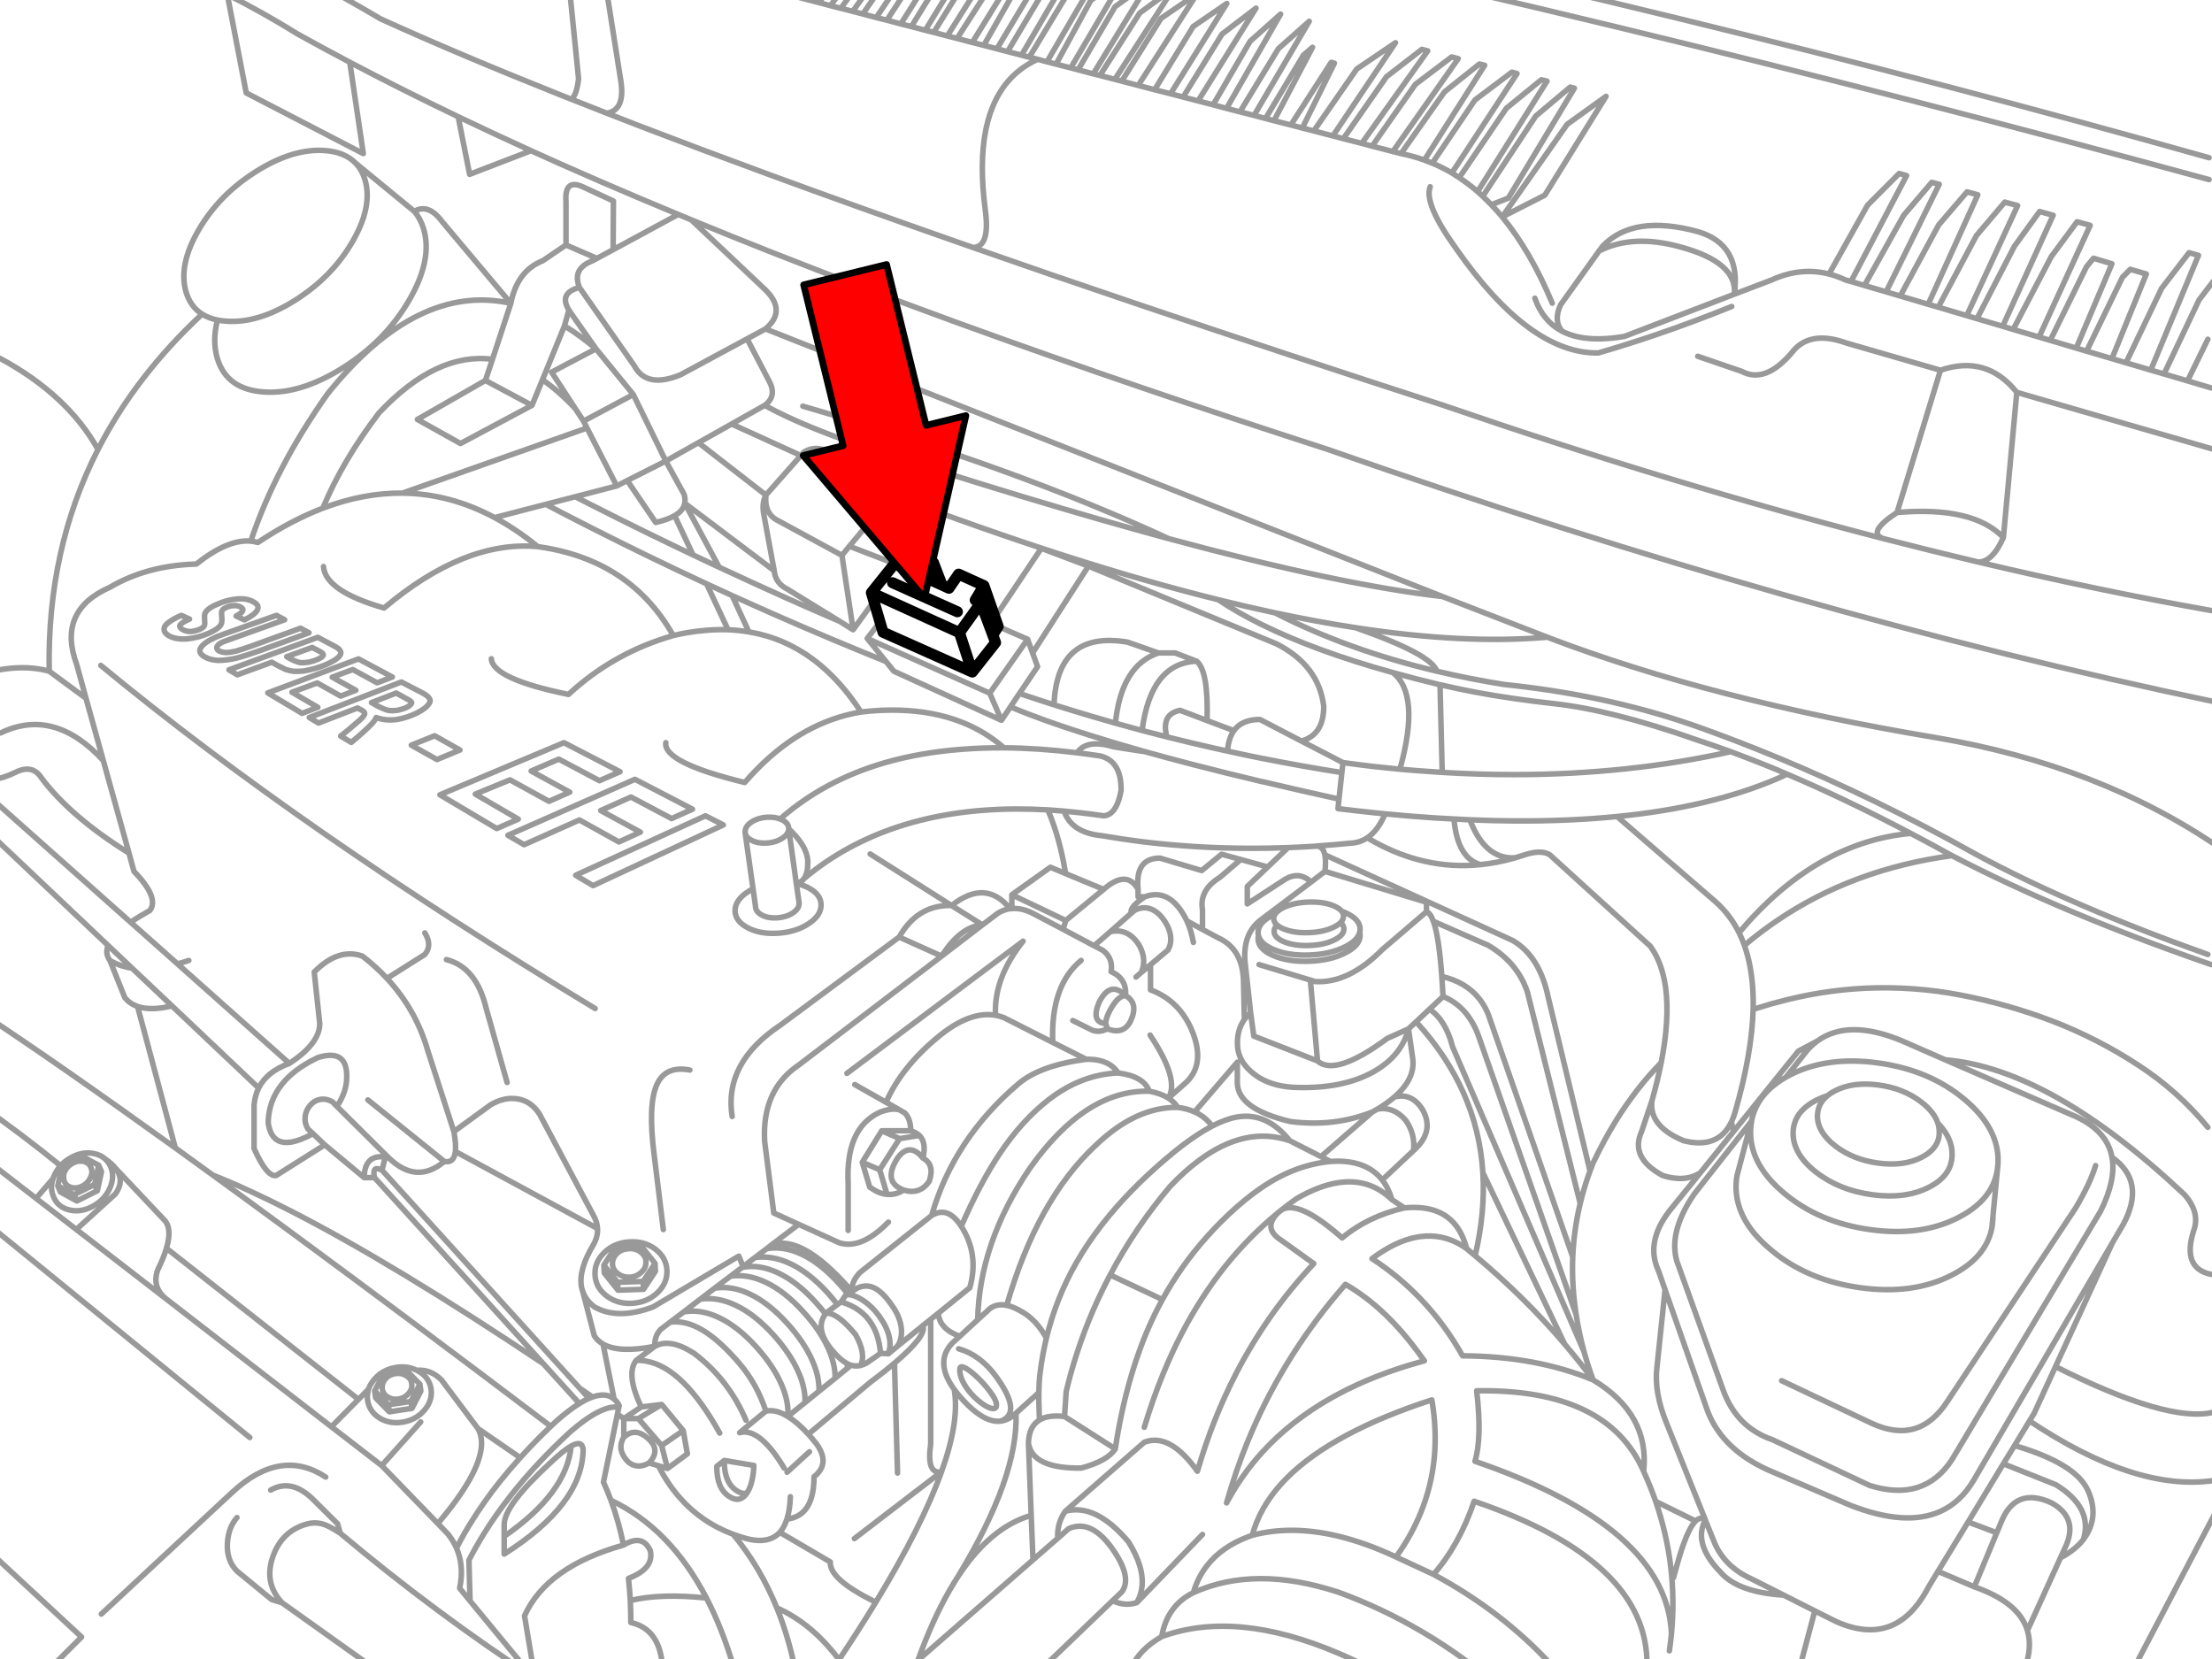 <svg xmlns="http://www.w3.org/2000/svg" xmlns:xlink="http://www.w3.org/1999/xlink" preserveAspectRatio="none" width="400" height="300" viewBox="0 0 400 300"><defs><path fill="#f00" d="M188.15-247.25v46h89.25v22.15l90.2-45.1-90.2-45.1v22.05h-89.25z" id="c"/><path id="a" stroke="#999" stroke-linejoin="round" stroke-linecap="round" d="M0 64.8q12.188 6.574 17.725 16.475 6.804-13.302 18.825-24.475-2.1-1.324-2.9-3.975-1.444-4.844 2.275-11.25 3.709-6.379 10.4-10.575 6.692-4.208 12.45-3.775 3.606.279 5.525 2.275l10.625 8.725q2.525-1.528 5.05 1.875l12.4 14.75q1.132-5.856 5.775-7.7l4.2-2.85v-7.8q-.318-4.239 3.025-2.725l5.55 2.575-.05 8.8 11.775-6.375q-3.508-1.454-6.925-2.9-7.423-3.138-14.425-6.25-2.668-1.189-5.275-2.375l-11.1 4.275-2.075-10.425q-10.345-4.962-19.6-9.85l2.45 16.525-21.175-10.975-3.425-17.8q-17.709-8.934-35.5-12.175-17.167-3.13-36.8 5.2m148.575-8.125l-5.3 7.225 2.125.575 5.45-7.8m4.175-2.4l-7.425 10.75 2.225.6 7.35-10.8m-7.35 10.8l2.425.625 7.425-10.8m-14.275 9.025l2.2.55m14.875-8.875l-7.625 10.775 3.1.8 7.425-10.85 4.85-3.55-10.75 14.8 1.525.375 7.475-10.85h.025l4.675-3.65-10.725 14.875 1.475.4 7.425-10.9 4.775-3.7-10.8 14.95 1.425.375 7.375-10.925 4.6-3.8-10.725 15.05 1.25.325 7.525-10.925h-.025l5.425-3.65-10.65 15.175.85.2 7.55-10.925 5.525-3.7-10.875 15.2 1.275.325 8.175-10.775 5.65-3.775-12.2 14.975 1.825.475 7.925-10.875 5.425-3.875-11.275 15.3 1.875.475 7.95-10.9 5.25-4-11.05 15.45 1.825.475 7.575-11 5.425-4.025-10.575 15.675 1.925.475 7.275-11.1 5.3-4.15-10.05 15.925 1.9.475 6.925-11.225 5.4-4.175-9.8 16.075 1.525.375 6.975-11.225 5.625-4.2-10.15 16.075 1.775.45 7.175-11.2 5.575-4.275-10 16.2 2.075.525 6.475-11.4 5.7-4.325-9.8 16.35 1.925.5 6.775-11.35 5.4-4.475-9.65 16.475 1.4.375 6.85-11.35 6-4.375-9.65 16.55 1.65.425 6.275-11.525 6.125-4.4-9.75 16.6 1.325.35 6.7-11.425 6.2-4.45-10.15 16.6 1.2.3 7.2-11.3 6.175-4.525-10.675 16.525 1.25.325 7.1-11.35 6.525-4.475-10.65 16.6 2.975.775 6.95-11.4h-.025l6.125-4.2-10.175 16.325 2.275.6 7.025-11.375 6.15-4.7-10.475 16.775 2.725.7 6.675-11.475 5.525-4.925-9.775 17.05 2.425.625 6.95-11.425 5.575-4.95-9.975 17.025 2.075.55 6.85-11.45 1.65-1.425-6.975 13.275 3.05.775 7.3-11.325.575.15-5.8 11.725 2.075.525 7.775-11.2 7-4.75-11.325 16.85 1.9.5 7.8-11.2 6.4-4.95 1.05.275-11.925 16.725 1.875.5 7.825-11.175 6.55-4.95 1.2.3-11.825 16.8 1.475.375 7.85-11.15 6.325-5.05.95.225-10.9 17.15q.72.255 1.425.55l7.725-11.425 6.675-5.025.925.25-11.775 17.975q.592.359 1.175.75l.15.1 8.525-12.55 6.325-5.15 1.025.25-12.55 19.975q.466.415.925.85l9.6-14.525 6.225-5.225.75.2-11.95 19.875-3.075 1.2q1.007 1.044 1.975 2.2l11.75-16.75 7.025-5.05-11.075 17.875-7.7 3.925q5.129 6.205 9.05 15.6m-150.9-59.1l1.45.375m-4.5-1.15l1.525.4m9.775 2.525l2.275.6m-4.775-1.25l1.25.325m-4.075-1.05l1.4.35m7.05 1.825l2.2.575m-22.325-5.775l2.6.675m-54.5-14.15l42.925 11.125m165.475 62.8q1.466 4.163 4.925 5.975-1.593-1.902-.275-4.775l6.95-9.725.65-.875q5.556-5.832 17.275-2.625 7.799 2.321 6.55 11.3l6.75-2.575q5.187-2.379 10.375-1.075l6.95-12.425 5.725-5.75 1.35.375-10.05 19.15 2.425.725 7.1-12.7 5.075-5.95 1.35.35-9.6 19.45 2.55.75 6.95-12.85 5.125-5.975 1.95.525-8.975 19.8 1.825.525 6.9-12.95 5.125-6.05 2.325.625-9.2 19.9 1.85.55 6.775-13.1 4.55-6.275 2.45.675-9.125 20.075 1.9.575 6.875-13.15 4.675-6.325 2.375.65-9.25 20.2 2.025.6 6.55-13.3 1.275-1.55 3.325 1-6.45 15.25 1.875.55 6.475-13.35 1.425-1.45 2.9.85-6.225 15.3 2.55.75 6.4-13.375h-.025l5.025-6.525 1.7.475-8.625 20.75 2.4.7 6.325-13.375 2.575-3.375m-42.725 6.75l4.65 1.375m-11.65-3.45l5.15 1.525m-24.9-7.525q1.487.385 2.975 1.075l1 .275m2.425.725l3.925 1.15m-.5 44.625l.6.15q8.344 2.143 16.525 4.075 2.573.073 4.575-4.425-5.488-5.699-19.225-4.525-5.575 3.663-2.475 4.725-38.079-9.845-79.55-24.1-29.061-9.429-54.55-18.05-8.302-2.805-16.225-5.525-7.326-2.525-14.325-4.975-1.863-.653-3.7-1.3-17.571-6.161-33.05-11.85-12.395-4.551-23.45-8.8-3.039-1.175-5.975-2.325-3.276-1.278-6.425-2.525l-2.025-.8q-18.445-7.364-32.45-13.725-24.996-14.788-49.275-23.125m323.475 112.375l7.85-25.725-17.025-4.925q-6.722-2.423-9.9 1.8-4.794 5.6-9.025 3.325l-7.95-2.725m36.625-10.9l5.05 1.5m42.65 12.6l4.25 1.25 3.675-7.525m-3.675 7.525l4.275 1.275m-22.525-6.65l4.575 1.35m-11.15-3.3l4.7 1.4m-24.55 4q8.327-2.851 13.8 4l36.2 10.475m-16.45-15.825l4.475 1.325m-24.875-7.35l4.675 1.375m-4.025 10l-2.425 26.25m36.975 75.4q-24.324-8.651-41.775-18.025-18.185-10.191-36.2-17.65-6.699-2.777-13.375-5.175-15.694-5.694-34.1-7.775-.909-.104-1.825-.2-6.267-1.001-12.15-2.4-16.059-3.799-29.25-10.55-5.006-1.07-10.275-2.375 3.487 2.339 7.825 4.475 9.735 4.811 23.75 8.7 4.082 1.137 8.525 2.2l.175.025q5.88 1.408 13.225 2.475 3.381.485 7.075.9 10.423 1.11 26.125 6.625 2.937.961 5.975 2.075 1.598.591 3.225 1.225l.25.1q2.382.917 4.825 1.925.945.405 1.9.825 10.62 4.518 22.35 10.7 3.67 1.931 7.45 4.025 19.934 10.389 46.875 19.7m-.6 29.425q-5.399-6.558-12.525-11.2-7.403-4.858-15.65-8.025-8.031-3.051-16.475-4.675-8.57-1.649-17.3-1.25-8.165.408-16.025 2.575-.526.133-1.05.275-1.598.483-3.2.975-.226 8.04-3.275 18.625-.239.809-.55 1.5l-.1.225.375 1.75 11.725-14.55 3.4-1.8q5.63-4.113 15.35-.05l7.825 3.425q19.019 1.594 43.25 24.375 2.854 3.237 1.675 6.475-2.194 6.857 3.15 7.95m-60.175-34.25q4.56.607 7.775 3.1 2.316 1.79 2.975 3.8 1.987 2.037 2.45 4.275.13.679.125 1.375.009 3.819-4.2 5.95-4.209 2.145-10.175 1.35-5.96-.787-10.175-4.05-4.203-3.252-4.2-7.075 0-1.384.55-2.55.966-2.054 3.65-3.425.966-.489 2.025-.825.602-.488 1.4-.9 3.232-1.633 7.8-1.025zm-26.2 8.425l-6 7.45-5.15 6.35q-1.963 2.383-2.75 4.675-1.196 3.481.35 6.75l1.175 3.375 7.4 21.125q2.412 7.431 11.125 11.425l15.025 6.45q10.015 3.899 16.25 1.075 3.631-1.642 5.975-5.575l25.125-43 1.925-3.275q4.216-7.764-2-12.175.737 4.082-2.075 9.75l-26.875 44.925q-5.04 7.732-14.875 4.675l-17.575-8.275q-6.431-2.21-8.875-8.85l-8.425-23.45q-.668-2.338-.15-4.95.673-3.384 3.325-7.225l10.3-13.1.15-.525.05-.275.025-.075q.956-3.531 4.35-6.025.784-.578 1.7-1.1l3.85-4.875q.829-.928 1.775-1.625m72-61.35q-74.833-15.619-160.475-45.65-17.419-5.628-33.65-11.175-8.267-2.824-16.225-5.625-8.357-2.935-16.375-5.85l-1.65-.6q-6.578-2.407-12.925-4.8-10.371-3.895-20.125-7.75-7.258-2.874-14.175-5.725l13.425 12.675q3.865 3.822 0 7.05l122.425 48.4 18.95 7.35q29.849 11.411 70.2 18.15 29.677 4.996 51.5 20m-43.8-51.75q21.645 5.13 42.15 8.775m-17.925 98.875q-.647-3.548-3.975-5.9-1.536-1.09-3.65-1.925l-22.525-9.8m-29.6 58.025l16.225 7.675q8.646 4.042 13.825-4.05l23.125-34.875q2.613-4.41 3.6-7.65m-77.85 22.45l-1.475 14.05q-.56 4.515 1.8 10.225l6.95 17.325v.025l1.475 3.675q1.048 2.74 3.225 4.675 1.605 1.419 3.825 2.4l5.65 2.85 5.625 2.85 3.9 1.95q10.9 4.824 16.675-6.3l1.7-2.8 5.45-8.925 6.375-10.525 2.025-3.3 2.7-4.45.85-1.4 3.85-8.425 10.3-22.4m-31.575-21.625q.254.795.25 1.625.011.575-.1 1.1-.52 2.155-3.125 3.475-3.215 1.638-7.775 1.025-4.568-.602-7.8-3.1-3.222-2.494-3.225-5.425l.025-.325q.118-1.985 1.8-3.35m29.925 21.675l.825-8.575q-.301 2.389-1.6 4.35-1.785 2.689-5.45 4.575-6.761 3.502-16.025 2.2-9.256-1.29-15.575-6.625-4.793-4.032-5.775-8.6-.307-1.448-.225-2.95.044-.744.175-1.45l-.05.05-2.6 9.85q-.111.646-.15 1.325-.254 4.845 3.325 9.15 1.229 1.456 2.9 2.85.54.463 1.1.9 6.252 4.769 15.075 6 9.625 1.344 16.65-2.3 6.162-3.168 7.2-8.525l.2-2.225q-.003.311-.025.625-.034.823-.175 1.6m-37.225-27.25q.329-.192.675-.375 6.783-3.478 16.05-2.175 9.266 1.289 15.575 6.6 6.337 5.332 6.025 11.575l-.025.35-.05.325v.15m-.15 65.95l-4.05 9.775q8.075 2.808 9.6 7.9l5.975-13.15 1.1-2.425q1.995-4.865-2.7-7.5-6.581-3.041-9.175 3.6l-.75 1.8-5.175-1.95m-5.45 8.925l6.575 2.8m15.575-5.25q2.765-1.475 4.15-3.325 1.766-5.763-5-9.9l-9.475-3.775m4.725-7.75q19.221 12.844 33.3 10.775m-23.55 10.65q3.005-4.028.8-8.875-2.196-4.85-13.25-8.1m7.4-14.275q20.286 10.198 28.45 8.275m-14.125 45.975l14.725-28.1m-72.575 18.025l-3.15 11.875m41.6-8.325q.884 2.955-.425 6.675m-77.05-256.125q6.079-3.129 14.7-.75 10.352 2.791 9.775 8.55l-19.85 7.625q-2.42.425-4.5.45-4.032.058-6.8-1.375m-23.475-30.4q1.822.76 3.55 1.775m-14.425-4.85l3.75.975m1.475.375q2.171.433 4.225 1.175m10.55 6.55q.786.731 1.55 1.525m-5.8-4.9q1.71 1.136 3.325 2.525m45.95 20.775q-6.951 2.812-13.825 5.15-5.046 1.715-10.05 3.175l-.3.075q-12.398.166-25.7-18.925-5.831-8.094-4.65-11.125m-29.775-12.35l1.525.4m-6.15-1.6l2.55.65m10.8 2.8l3.45.9m-7.6-1.975l2.075.55m-32.65-8.475l2.975.775m2.975.775l2.875.725m7.7 2l2.425.65m-7.85-2.05l2.7.7m-30.525-7.9l1.525.375 1.675.45m5.625 1.45l2.75.725m1.2.3l2.7.7m-10.625-2.75l2.65.675m-15.725-4.075l2.375.625m-7.2-1.875l2.75.725m-11.025-2.875l2.525.675m1.525.375l2.45.65m4.625 38.25q3.146-.007 2.25-6.75-1.116-8.427.075-14.425l.125-.6q1.024-4.625 3.475-7.75 2.281-2.902 5.8-4.5m-5.45-1.4l2.525.65m27.775 108.1l3.9 1.5q2.137 1.765 1.875 10.725l4.85 1.825q1.471-2.027 4.7-2.025l7.5 3.9q4.071-1.104 4.05-6.3-.93-7.408-8.55-11.275l-34-14.05-10.1 15.7.9 2.475-3.275 4.85q3.119 1.055 6.25 2.05.527-13.516 13.325-11.325l5.55 1.95h3.025zm5.775 12.225l-4.875-1.85q-3.484.687-2.4 4.8 2.246.564 4.5 1.1 3.233.769 6.475 1.475.171-2.318 1.15-3.7m-6.725-12.55q-8.28.294-9.875 12.525 2.234.589 4.475 1.15m-8.45 10.525q-.838 3.606-2.975 3.75-2.141-.316-4.225-.55-1.477-.171-2.925-.3 1.325 3.905 6.85 4.45 3.58.619 7.2 1.075 4.68.574 9.425.875 5.395.342 10.875.325 3.062-.007 6.15-.125 2.442-.091 4.9-.25l.175-.025q1.61-.109 3.225-.25 1.485-.124 2.975-.275 1.689-.073 3.05-.975.693-.467 1.3-1.15 1.104-1.233 1.925-3.175-.958-.096-1.925-.2-3.249-.337-6.6-.75l.175-1.725q-7.207-1.586-13.7-3.125l-.3-.05q-6.693-1.588-12.625-3.125-4.437-1.151-8.45-2.275l-.575-.075q-2.529-.384-5.1-.8-2.734-.832-4.5-.375-1.339.357-2.125 1.45l.6.075q.759.096 1.525.2 1.043.142 2.1.3 3.845.958 3.75 6.25-.079.433-.175.825zm19.425-7.95q3.071.679 6.15 1.3l.3.05q7.06 1.407 14.175 2.525l.05.025.2-1.825-7.525-3.9m7.325 5.725l-.525 4.775m-62.2-32.85l8.375-12.5 8.525 3.225m-16.325 10.9l5.325 2.325.9 2.475m-25.1 3.3l19.475 8.875-2.125-4.9-22.15-9.9 3.4 4.175 1.4 1.75zm-1.4-1.75q-10.023-4.042-19.775-8.325-4.049-1.779-8.05-3.6l3.025 6.575q1.926.32 3.75.9 8.224 2.633 14.375 10.55 1.109 1.428 2.15 3.025 1.844-.215 3.6-.3 1.691-.073 3.3-.025 6.247.178 11.275 2.15 4.279 1.674 7.675 4.65 6.278.052 13.2.9m-13.2-.9q-3.967-.022-7.675.275-7.415.566-13.8 2.4-11.045 3.196-19 10.2.207.077.4.175 1.153.608 1.15 1.575v.025q3.352 3.121 3.45 5.9v.3q.001 1.865-.7 2.825 1.989-1.672 4.125-3.125 15.934-10.704 39.975-9.325 1.46.091 2.95.225m-1.825-19.225q3.131.992 6.275 1.925 2.409.718 4.825 1.4 1.069-10.45 7.775-12.7m-25.125 7.325l-1.625 2.425q5.817 2.453 14.15 5.075 4.688 1.485 10.175 3.025m-28.075-10.575l6.85-9.75m-3.1 12.225l-1.625 2.425m8.375 16.2q1.745 3.984 2.825 9.325.214 1.073.4 2.2l6.875 2.85q4.189-3.662 6.225 0-.57-5.667 3.975-5.65l7.525 2.25 3.6-2.95 3.475.95 4.875 1.35 3.675-3.5m-46.275 11.825l5.6 2.95.475-1.6-9.75-4.65v2.5q1.747-.148 3.675.8zm-29.3-10.675l14.725 9.325q6.188-4.887 10.575.575l.325-.025m22.45 12.375l.95-.825q.893-1.976 0-4.15-.206-.483-.5-.975-2.016-2.969-5.125-2.225l-2.9 2.525 1.575.825q1.889 1.422 1.5 3.85 2.839 1.259 2.625 4.35 2.404 1.368.9 4.575-1.254 2.546-4.2 1.425-1.758.87-3.225 0l-3.025-1.5m-1.75-16.5l5.6 2.975m-5.15-13.05l-2.75-1.15-6.975 4.975m16.6-.975l-6.85 5.625m-10.075-2.125q-1.113.158-2.15.775l-2.85 2.15-7.375 5.65-25.85 19.7q-6.687 4.504-6.15 13.825l1.65 12.925 4.5 2.05 7.375 3.35q3.317 1.009 7.2-2.225.813-.671 1.65-1.525m9.625-48.1q3.406-5.357 7.375-5.65l-5.575-3.5q-6.135-.178-9.475 5.7l7.675 3.45zm-15.7 23.225l5.65 3.2q2.796-6.37 9.45-11.85 5.712-4.705 10.35-3.875-.356-6.7 4.975-13.4l-31.85 23.9m26.875-10.5q.778.136 1.525.425l8.825 4.475q-.421-10.266 5.125-14.825m8.05 6.375q-1.32-.049-2.725 2.45-.888 1.596-.875 2.6l.3.95m-.3-.95q-2.721-.228-1.2-3.85 2.04-4.039 4.8-1.2m-13.175 8.45l6.05 3.05h.45q3.725.045 5.325 2.475 4.639.592 5.625 3.3 2.105.391 3.45 1.25 2.086-3.323-3.3-11.4m-63.55 34.225l-4.85 3.675q4.463-1.412 10.85 4.625 1.741 1.637 3.625 3.825-.083-1.864 1.5-3.45l12.925-10.275q3.963-13.838 15.7-23.825 3.928-3.33 12.25-4.425m43.175-33.975l18.35 5.575v1.725q.698.213 1.25 1.725l9.925 4.35q2.843 1.671 4.675 3.975 1.334 1.68 2.125 3.7.146.369.275.75l9.55 38.25q.706-2.962 1.775-5.875l-7.575-31.475q-.179-.856-.4-1.65-1.661-5.87-5.75-8.4l-.3-.175-33.925-15.475q.227 1.106.025 3l-2.525 1.925-9.025 6.8q-3.284 2.452-2.925 7.475l1.025 9.35.575 4.225 11.525 4.5-1.3-14.625-9.275-2.8m10.325-21.425q1.23-.025 1.575 1.575m-10.325 2.2l-3.7 3.525v3.15l6.925-4.5q2.544-1.431 4.6.55m6.175 5.525q-.306-.134-.625-.25.329.413.325.9-.004.165-.05.325-.099.433-.475.825.6.521.6 1.175 0 1.152-1.85 2.025-1.839.867-4.45.95-2.619.093-4.475-.65-1.846-.748-1.85-1.9.001-.616.525-1.15-.405-.357-.525-.775-.065-.195-.075-.4.007-.433.275-.825l-.4.175q-2.697 1.376-2.7 3.2.002.282.075.55.359 1.447 2.625 2.45 2.704 1.181 6.525 1.05 3.827-.132 6.525-1.5 2.271-1.153 2.625-2.625.073-.268.075-.55.003-1.815-2.7-3zm-12.65.25q.433-.654 1.575-1.2 1.856-.867 4.475-.95 2.611-.093 4.45.65 1.067.433 1.525 1m3.25 3.8q.073.28.075.575.003 1.811-2.7 3.175-2.698 1.368-6.525 1.5-3.821.131-6.525-1.05-2.697-1.185-2.7-3 .002-.294.075-.575m14.85-2.375q-.46.468-1.325.875-1.839.867-4.45.95-2.619.093-4.475-.65-.797-.326-1.25-.725m-15.125 3.15q-.391-2.228-1.175-3.9-2.962-6.087-7.625-4.35-2.83 1.916-2.425 2.95l.55-.475q1.444-.782 2.85-.325 1.5.499 2.7 2.35.94 1.452 1.025 2.875.084 1.201-.45 2.15l-.025.075-3.175 2.675v4.55q5.473 2.028 7.7 7.875 2.222 5.859-1.525 9.1l-2.95 2.6q1.087.684 1.675 1.675 1.709.208 3.075.825l7.725-9v3.825q.139 4.639 9.55 6.9 7.879 1.053 14.875-1.725.479-.261.925-.525 1.77-1.066 3.05-2.175 3.859-3.331 3.3-7.05l-.75-5.275q-1.259 4.911-6.35 7.775-5.451 3.046-13.775 2.825-4.087-.092-6.875-1.775-.481-.302-.925-.65-2.574-1.96-2.95-4.625-.33-3.087 1.2-5.25l-.15-6.55q-.033-6.166-4.575-8.2l-2.85-1.525-2.825-1.55m-8.825-5.7v1.35h1.2m10.45 5.9v-3.575q-.624-3.524 3.15-5.85l3.775-3.225m-16.325 19.025l-1.675 1.4m30.575 1.375l.85.275q6.087.364 12.175-5.8l7.975-6.825m-31.8 18.25q-.647.573-1.125 1.225m-20.45-19.225l-3.825 3.375m.95-37.725q2.408.679 4.825 1.325m43.95 15.075q4.552.438 8.9.725 1.793.113 3.55.2 1.449.083 2.875.15 4.097.171 8 .2 9.946.065 18.625-.8 16.798-1.655 28.85-6.8.965-.415 1.9-.85m-63.35-18.625q-.936-3.061-14.725-7.875-6.964-1.067-14.525-2.675m21.3 10.8q5.03 3.963 1.275 17.475 3.134.28 6.225.475l1.425.1-.4-15.85m-17.55 14.075q2.867.396 5.7.725 2.311.259 4.6.475m7.65.575q6.601.398 13 .4 20.64-.004 39.175-4.15m-67.875-22.425q19.744 3.038 34.7 1.725m-14 33.025q2.704 7.082 8 6.875l.225-.025q.737-.209 1.475-.45 3.132-1.082 4.75-.075 9.087 8.263 18.175 16.525 2.154 2.972 2.775 7.525.752 5.575-.8 13.525-.645 3.251-1.675 6.9-.262 1.986.775 3.6 1.355 2.133 4.95 3.625 6.262 1.591 8.65-3.4m-50.175-54.775q.623 7.1 4.8 8.25 3.011-.303 6.075-1.175l.225-.075m-26.775-3.6q.648.39 1.3.75 4.53 2.491 9.2 3.525 4.91 1.097 9.975.575m-6.775 23.85q4.757 1.909 6.675 7.875l17.4 49.7q-.83-5.311-.625-10.475l-15.275-43.875q-1.228-3.022-3.7-4.8-1.571-1.142-3.65-1.775-.51-.153-1.05-.275.127 1.69.225 3.625l-2.45 2.3q2.921 1.94 4.175 6.8l23.775 55.15q-.913-3.365-1.425-6.675m-26.525-55.275l-2.425 2.275q11.133 12.147 12.075 27.275l14.8 31.025q2.704 3.171 5.125 6.45-.924-2.553-1.625-5.075m-30.375-59.675l-1.375 1.275-3.825 1.725q-9.432 6.953-12.625 4.075m20.95-25.25q1.012 2.796 1.525 9.975m84.8-25.875q-17.263 1.605-31.05 17.95.545 1.109.975 2.325.496-.43 1-.85 2.342-1.913 4.825-3.6 13.693-9.351 31.7-11.8m-60.55-7.075l17.725 15.35q2.686 2.353 4.325 5.65m.975 2.325q.625 1.763 1 3.75.682 3.546.575 7.8m-171.85-109.075q38.601 11.186 66.15 23.95 30.926 8.355 49.525 10.475m-17.925-82.8l3.325.85m-98.15-25.45l2.075.55m1.875.475l2.15.55m1.825.475l2.425.65m-35.8 35.6q1.171.488 2.35.975m-21.675-21.8q.938-.696 1.3-3.7l-1.675-16.675q5.96-3.958 7.075 2.85l2.25 14.275q.789 5.196-2.525 5.775m-7.4 23.825l5.6 2.425 2.925-1.575m-18.5 9.7l-3.325 10.125-1.275 3.825 8.425 4.5 1.9-4.625 3.975-9.75.8-2.875q-1.666-2.688 1.075-3.8.371-.153.825-.275-.304-.775-.35-1.45-.162-2.301 2.75-3.375l.775-.425m-25.1-25.625q6.38 3.061 13.175 6.15m6.85 28.8q.165.279.375.575l4.525 6.45 6.75 8.275 5.875 12.025 5.9-3.325 6-3.375 5.975-3.375q2.325-1.693.75-4.5l-3.925-7.525-12 6.475q-6.204 2.589-8.425-1.65l-9.9-14.125m-2.7 6.95q2.84 1.749 5.7 4.15l-8.025 4.225 4.275 6.575 1.5 2.275 9-4.8m-17.275 27.5q5.521.757 10.075 2.775 7.27 3.225 12.075 9.675 1.259 1.702 2.35 3.625 1.215-.288 2.4-.5 1.836-.315 3.6-.45 1.995-.165 3.9-.1l-3.875-8.3q-10.385-4.821-20.45-9.925-4.342-2.198-8.625-4.45l-9.25 2.4q3.955 2.118 7.8 5.25-13.225-1.2-27.8 11.1-10.641-3.076-10.95-7.5m60.075-7.975l-5.15-7.575-1.9.975-7.5 1.95q1.642.839 3.3 1.675 8.812 4.479 18 8.85l-3.325-7.1q-1.277.745-3.425 1.225zm-7.05-6.6l-5.375-10.475-33.375 11.775q8.573.085 16.675 4.425m32.55-.35q1.583-.92 1.825-2.25.144-.75-.125-1.625l-3.3-6-6.975 3.525m-7.275-9.5l-.625-1.25m-17.75-7.35l-12.3 7.05 7.8 4.35 12.925-6.9m2.5 17.9l5.325-1.375m0-15.95q-2.95-3.15-5.925-5.2m40.325-9.2l-3.325 1.8m-8.8 18.775l12.2 9.475 6.325-7.15-12.525-5.7m5.825 16.375l1.875 10.15q.206 2.164 2.175 3.225l.15.075 9.55 5.875 2.4 1.5-2.025-13.45-11.5-6.25q-2.57-1.213-2.25-4.65-.772 1.431-.375 3.525zm14.125 7.375l1.35-1.65 7.725-9.25-11.55-7.8q-2.188-1.269-4.375 0l-.575.65m66.5 15.025q-24.192-6.543-55.925-16.9-7.679-2.612-13.225-5.225-2.104-.988-3.9-1.975m-73.975-43.8q1.152 1.193 1.7 3 .391 1.319.4 2.75.034 3.826-2.675 8.475-3.708 6.396-10.4 10.6-6.691 4.2-12.45 3.75-.818-.056-1.55-.2-.973 3.753-.025 6.925 1.664 5.573 8.3 6.075 6.65.506 14.375-4.35 7.721-4.849 12-12.225 4.29-7.358 2.625-12.925-.563-1.852-1.675-3.15m-33.825-39.225q6.368 3.207 12.725 7.15 4.563 2.539 9.425 5.1m-23.925 46.625q-1.594-.326-2.775-1.075m55.825-1.95q-16.925-3.772-33.125 16.35-9.44 13.325-13.9 26.65.657.065 1.275.25 5.973-3.987 11.75-6.2 3.585-8.625 10.175-17.25 10.383-11.007 20.5-9.675m-30.675 26.925q7.359-2.798 14.4-2.725m-11.575 29.675q-.529.513-1.75 1.1-1.068.505-2.375.9-1.27.353-2.25.5-.937.077-1.675.05-.724-.088-1.525-.35-.455-.207-1.5-.75l-.975-.55-6.225 2.275-1.525-.9 16.075-5.875 3.15 1.675q.831.439.975.925.178.406-.4 1zm7 4.625l-4.4-2.4-3.725 1.375 4.275 2.375-2.75 1.05-4.225-2.375-4.575 1.675 4.675 2.725-2.85 1.1-6.2-3.7 16.4-6.15 6.125 3.275-2.75 1.05zm-22.45-14.675q1.258.634.775 1.525-.455.845-2.325 1.775l-1.5-.7q.954-.507 1.15-.875.258-.445-.35-.75-.57-.326-1.275-.25-.643.006-1.325.325-.55.246-.75.575-.141.259-.05 1.05.119 1.087-.2 1.575-.476.702-2.075 1.425-1.86.828-3.95 1.05-2.077.164-3.375-.575-.841-.531-.825-1.15-.011-.682.85-1.275.864-.652 2.275-1.25l1.475.675q-1.303.592-1.6.925-.462.485.35.975.701.375 1.5.35.834-.081 1.575-.4.664-.292.825-.6.159-.282.075-1.025-.041-.781.025-1.15.143-.45.675-.875.57-.469 1.575-.875 1.729-.794 3.5-.95 1.773-.185 2.975.475zm-3.125 8.95q1.022-.272 3.125-1.025l8.6-3.125 1.525.825-8.65 3.15q-2.768.985-4.425 1.425-1.712.398-3.275.425-1.481-.05-2.525-.65-1.268-.748-.675-1.675.663-.977 2.6-1.825.404-.208.925-.375.326-.145 1.925-.7l8.225-2.925 1.475.8-10.625 3.8-.525.2q-.821.362-1.075.825-.229.401.3.775.566.291 1.325.325.781-.01 1.75-.25zm11.675 2.075q.726.054 1.625-.1.899-.206 1.65-.55.563-.27.725-.475.239-.242.125-.4-.033-.227-.825-.625l-1.15-.6-4.6 1.675.45.275q1.253.677 2 .8zm1.625 9.925l16.65-6.425 3.9 2.025q.994.536 1.225 1.05.254.447-.325 1.125-.515.632-1.875 1.35-1.918.964-3.875 1.25-1.921.229-3.6-.375-.166.45-.75 1.1-1.152 1.234-3.75 3.4l-1.925-1.15q1.092-.815 3.1-2.575 1.176-.973 1.25-1.45.064-.332-.55-.65l-.75-.4-7.05 2.725-1.675-1zm17.675-3.35l-1.95-1.075-4.475 1.725.925.525q1.458.763 2.175.9.815.083 1.7-.05.943-.216 1.6-.525.85-.443.875-.85-.068-.258-.85-.65zm5 6.65l4.575 2.575-4.15 1.725-4.65-2.6 4.225-1.7zm-60.875-51.775q-9.246 18.082-8.825 40.1l6.65 4.9-1.675-6.1q-3.609-9.741 6-13.975 6.746-3.967 15.625-4.2 5.678-4.519 9.85-4.15m-42.575 41.825q-4.185 2.055-8.25 1.225l29.1 25.875q1.484-1.023 3.475-2.125 1.745-2.313-2.875-7.075l-.9-3.3q-10.549-6.585-15.775-13.525-1.655-2.662-4.775-1.075zm6.125-18.3q-10.507-2.874-26.65 7.4 6.196-.201 13.425 3.725 1.849.689 4.525 0 9.606-4.582 18.475 5.025l-3.125-11.25m8.075 40.5l8.475 7.525q.998-.271 2.05-.625m-10.275 1.4q-2.237-.329-4-1.4l2.7 6.75q.939 1.105 2.3 1.575 2.378.821 6.225-.1l-7.225-6.825-4.325-4.1q-.585 1.466.325 2.7m12.225.625l20.225 18 .3-.2q1.525-1.026 2.6-2.05 2.571-2.45 2.6-4.9l-1-9.375q4.362-4.42 8.725-2.875 2.435 1.888 4.425 4.025l6.85-4.325q1.387-1.673 0-3.9m-24.5 23.6q-4.054 1.458-5.55 4.45-.68 1.365-.825 3.05v7.9q2.301 5.154 3.975 4.875l8.8-5.55-2.125-2.025q-2.312 1.264-3.975 1.525-3.56.564-4.125-3.5.09-5.085 4.125-8.675 1.954-1.724 4.825-3.1 5.325-1.679 5.25 3.45.032 2.688-1.775 5.375l9.35 9.275q5.037 4.905 10.075.675l-13.825-11.125m3.45-21.975q5.273 5.678 7.4 13.125l.05.15 4.65 14.425 6.625-4.825q2.452-1.452 4.8-1.1 2.527.37 4.05 2.75l9.775 18.35q.663 1.175.725 2.35.086 1.45-.725 2.9-2.732 4.55-2.175 7.675.083.413.225.8.557 1.613 2.1 2.8 4.25 2.419 10.65 0l15.475-9.175.775 1.9 2.15-1.65 2.125-1.6.925-.725m-108.475-43.175l15.675 14.85m-28.1-59.225l4.65 16.75m133.5-38.825l2.3-3m-19.125-9.25l-16.175-12.2 6.225 11.575q5.986 2.796 12.125 5.55 4.802 2.139 9.7 4.25m2.4 1.5l3.75-5.175m-32.7-8.35q2.351 1.116 4.725 2.225m1.6 11.3q1.934.083 3.775.4m-7.65-8.7q2.304 1.069 4.625 2.125m12.975 51.2q-.503.66-1.35.875 1.179.251 2.175.775 2.276 1.196 2.275 3.1.001 1.911-2.275 3.4-2.278 1.494-5.5 1.7-3.21.22-5.475-.975-2.288-1.187-2.3-3.1.012-1.902 2.3-3.4.456-.301.95-.55l-1.425-10.1v-.25q-.003-.965 1.15-1.725 1.148-.76 2.775-.875h.5q1.06-.001 1.9.325m-20.675-13.8q-.491 3.6 14.275 7.2 2.184-2.53 4.5-4.575 2.143-1.895 4.4-3.375.978-.639 1.975-1.2 4.828-2.708 10.15-3.6m-61.975 19.375l-3.9 1.7-10.275-6.1 22.425-9.425 10.15 5.25-3.725 1.625-7.35-3.9-5 2.15 6.975 3.825-3.75 1.65-7.05-3.875-6.275 2.575 7.775 4.525zm20.375-4l-5.475 2.45 7.175 3.9-3.875 1.775-7.15-3.975-10 4.475-2.925-1.7 22.975-10.125 10.4 5.4-3.775 1.7-7.35-3.9zm-25.25-25q.234 3.646 13.95 6.45 8.169-7.564 18.95-10.65m-17.65 43.35l23.475-10.75 3.225 1.65-23.55 10.975-3.15-1.875zm-23.375 15.25q5.43 1.375 7.2 8.85l3.775 13.375m50.925-45.875l1.375 9.9h.025m-.025 0l.475 3.275.025.225v.1q.002.97-1.15 1.725-1.161.764-2.8.875-1.627.109-2.775-.5-1.087-.574-1.15-1.475v-.05l-.45-3.225m6.45-10.85q-.014.954-1.15 1.7-.978.646-2.3.825l-.5.05q-1.627.109-2.775-.5-1.007-.526-1.15-1.325m-10 42.875q-4.446-.861-6 2.7-1.59 3.632-.475 12.475l1.675 13.675m-101.725-102.025q36.29 29.94 89.4 62.05m112.675-73.925q-26.243-6.514-58.975-18.925l.45 12.4-8.175-3.15m6.625 100.55l2.425 1.375.95.55q1.044.967 1.1 3.225.992.318 1.55.85 1.306 1.265.65 4.1 2.181 1.156 1.125 4.2-1.696 2.479-4.6 1.575-1.469.922-3.025.775-.692-.059-1.4-.325-.447-.183-.9-.45l-.825-.525-1.35-4.5 3.525-5.7h5.25m-11.325 18.025v-8.425q-.507-9.99 5.625-12.9l.225-.1q2.109-.781 3.425-.375m3.6 4.625l-3.575.575-3.6 5.625 1.325 4.45m-1.325-4.45l-3.15-1.35m-21.525 18.975l-.025-.1-2.275 1.725q3.078-.446 6.35 1.1 3.441 1.604 6.825 5.35 3.087 3.395 4.55 6.725 1.225 2.791 1.2 5.275l2.225-1.825q.004-.396-.025-.8-1.118-.577-2.4-2.025-.458-.511-.825-1-2.583-3.478-.725-5.975-.798-1.034-1.75-2.075-3.385-3.746-6.825-5.35-3.272-1.546-6.3-1.025zm-29.025 4.375l2.1 8.05q.589.904 1.575 1.475 2.934 1.683 9.375.4-.117-1.865 1.075-3.075l1.675-1.275 2.475-1.875 3-2.3 2.575-1.975 2.875-2.175m-8.45 6.45q3.015-.533 6.275 1 3.453 1.604 6.85 5.35 3.075 3.408 4.525 6.75 1.362 3.09 1.175 5.8l3.1-2.5q.095-2.593-1.2-5.525-1.45-3.33-4.525-6.725-3.397-3.746-6.85-5.35-3.26-1.546-6.35-1.1m2.575-1.975q3.033-.516 6.3 1.025 3.453 1.604 6.85 5.35 3.075 3.395 4.525 6.725 1.292 2.931 1.2 5.525l2.925-2.35m-29.85-10.125q2.821-.399 5.9 1.45 3.065 1.823 6.675 6.05 3.117 3.658 4.75 8.575 1.791-.383 3.975.975v-.025m10.95-22l-.125-.15-.375.225q.228-.078.5-.075.903-.008 2.275.8 1.882 1.126 3.3 3.1l.075.1q.69.974 1.125 1.9 1.21 2.566.45 4.775l1.625-1.35q.884-1.307.725-3.15-.175-2.058-1.675-4.2-.575-.836-1.125-1.475-.616-.699-1.2-1.15-.408-.324-.8-.525-1.414-.74-3.025-.1l-1.125.675-.75.45q-.705-.898-1.525-1.8-3.384-3.758-6.825-5.375-3.267-1.528-6.3-1m-2.125 1.6q3.09-.433 6.35 1.1 3.453 1.604 6.85 5.35.924 1.029 1.7 2.05l.675-.475.825-1.225m-1.5 1.7l-2.05 1.55q.302-.011.625.05 1.851.443 4.425 3.5l.3.35q1.951 3.546.875 5.575.566-.141 1.15-.475l2.475-1.725q-.071-.876-.225-1.675-.782-4.023-3.675-6.1-1.372-.985-3.225-1.525m-2.725 2.025l-.1.15m3.975 9.8l.65-.525-.175-.05q-.245-.091-.5-.225m.675.275q.831.247 1.7.05m3.625-2.2l1.425.075m-80.3-34.775q1.756.359 2-1.8.148-1.325-.275-3.6m34.725 23.55q.064 1.054-.775 1.85-.835.829-2.075.925-1.263.078-2.2-.625-.936-.689-1-1.75-.012-.433.125-.825.178-.582.675-1.075.86-.804 2.125-.875 1.237-.09 2.15.6.699.511.925 1.225.053.263.05.55zm-5.05 5.125l4.625-.15-.075-1.425-4.625.15.075 1.425-2.475-3.1-.075-1.425 2.125-3.275 4.65-.15 2.475 3.1.075 1.425-2.15 3.275m2.525.6q-1.827 1.75-4.525 1.925-2.688.175-4.675-1.325-1.212-.913-1.725-2.125-.329-.776-.375-1.675-.047-.918.2-1.75.387-1.267 1.5-2.325 1.802-1.737 4.475-1.9 2.712-.188 4.725 1.3 1.985 1.513 2.1 3.825.121 2.302-1.7 4.05zm-.45-5.3l-2.15 3.275m18.6 25.1q-3.17-7.41-9.4-12.1-4.323-2.798-7.075-1.275l-3.375 2.55q.939-.029 1.875.15 6.675 1.238 13.225 13m-18.475-27.275l-2.475-3.1m-26.85-20.55l25.7 13.925m1 20.9l2 9.95q.237.198.45.45.259.329.475.75l-.075.3-.25 1.225 1.15.8 3.15-2.1q-2.829-5.997-.9-8.425m.9 8.425l3.7-.45 3.9 4.725.75 4.2-3.6 2.65-1.65-.5q1.572 3.095 3.65 5.525 4.001 4.67 9.875 6.875 1.165.435 2.4.775 3.19.834 5.1-.35.522-.313.95-.775.814-.922 1.275-2.4.543-1.664.625-4.05m-22.225-5.1l-1.05-4.15-4.225-4.875h-2.625v3.375q1.935-1.778 4.125 0 2.76 2.191.45 4.65l1.675.5m.6-11.075l-4.225 2.55m-45.15-47.175q-.312-.076-.6-.125l-.6 2.375 35.75 39.425q1.155.792 2.325 1.6 1.998-.707 3.325-.025.305.162.575.4m-3.9-.375q-.317.107-.65.25-.813.359-1.725.925-1.835 1.131-4.075 3.1-.555.51-1.1 1.025-2.95 2.814-5.525 5.675-1.999 2.199-3.775 4.425-2.825 3.564-5.075 7.2-.702 1.122-1.35 2.25-.695 1.234-1.325 2.475 1.411 3.252.575 7.25l1.875 2.3-.2-7.375q1.22-2.377 2.675-4.725 2.25-3.636 5.075-7.2 4.481-5.652 10.4-11.125 3.217-2.823 5.6-3.925.784-.369 1.475-.55 1.04-.259 1.875-.1m-7.075-3.475l1.675 1.85m5.15 2.85l-2.525 12.3q.729 1.591 1.35 3.275 10.741 5.105 17.275 17.675 2.783 5.371 4.8 12.1m-29.275-39.575q-.792 8.501-12.1 16.325v3.2q14.163-8.984 14.275-18.875-.138-1.811-2.175-.65-1.399.783-3.7 2.975-8.298 7.611-8.4 11.125v2.225m21.625-17.925q-1.354 2.25.825 4.5 1.475 1.182 3.3.375.222-.097.45-.225m-144.975-90.275l7.975 8.85q2.51 2.766.8 6.8 15.697 9.426 29.775 20.875.802-.89 1.95-1.5 2.129-1.153 4.2-.675.856.199 1.5.625l.025.025h.025l.3.25q1.278.868 1.975 1.775l8.725 9.25q1.543 1.509.45 5.175l34.725 27.325 1.8-1.825q.306-.911 1.025-1.75.988-1.194 2.4-1.775.655-.264 1.4-.4 2.156-.387 3.925.5 2.447-.247 4.45 1.725l6.6 8.8 7.65 5.275m-7.65-5.275q2.932 5.203-7.25 17.175l1.85 1.925q.946 1.202 1.525 2.525m27.925-8.65q1.415 3.812 2.275 8.1 3.464-2.083 4.85 1.025.698 3.229-3.95 5 .213 1.957.325 4 5.513-1.324 13.775-.45m-13.775.45q.096 1.949.1 3.975 5.319 1.197 5.725 8.125m-70.85-32.075q3.775-2.148 7.675 1.7l4.425 4.4.475 1.7q4.262 3.57 8.525 6.95 9.025 7.14 18.05 13.425 4.312 2.998 8.625 5.8l-1.875-11.225q3.978-8.886 17.9-12.8m29.725-23.25q1.727 1.055 3.7 3.2l11.175-9.375q1.55-1.162 2.85-2.2.825-.663 1.55-1.275 5.928-5.023 5.125-6.775l-4.6 3.725m-16.7 10.175l2.525-2.05m-1.925 7.775q.72.801 1.475 1.75.861 1.193 1.1 2.25.463 2.12-1.55 3.7 0 2.03-.4 3.525-1.006 3.722-4.5 4.125m.025-8.475l4.05-3.7m-4.575 2.95q-.698-1.165-1.375-2.125-3.669-5.122-6.675-4.275l4.75-3.9m-7.525 8.925l5.35.9q-.137 3.314-1.25 4.975l-.025.05q-.229.321-.475.55-.968.915-2.25.3-.278-.135-.525-.3-2.219-1.483-2.175-5.425l1.35-1.05q-.049 4.384 2.7 5.725.739.346 1.375.2m-2.475 7.425q4.872 5.859 7.9 13.3 6.368 2.831 11.25 9.375 3.638-5.457 6.65-10.4-8.462-4.121-8.225-7.275l-9.125-5.35m-71.95-65.5q-1.877-.928-1.35 1.35l30.525 33.65 6.525 7.2m14.875 7.6l3.9-2.7m-53.875-49.475q-3.75-.514-3.825 3.725h1.875m-6.8-12.875l-.775-.8q-1.163-.69-2.325-.45-1.042.207-1.775 1.1-.743.873-.875 2-.123 1.214.525 2.25l.9.825m2.125 2.025l7.125 5.925m-44.925-1.65q1.664 2.186-.05 4.6l-7.075 6.425 16.175 12.5q-2.552-2.113-1.45-5.2 1.076-2.186 1.575-3.9m-5.225-43.725l6.825 25.575q3.313 2.39 6.8 4.925 6.321 2.498 14.125 6.5 18.604 9.531 45.625 27.6m-125.7-77.3q10.32 3.584 49.425 31.325 4.658 3.305 9.725 6.95m-16.575 2.45q.711.167 1.1.675.131.192.225.425.368.838-.075 1.8-.437.987-1.425 1.525-1.001.529-1.975.3-.959-.224-1.325-1.075-.142-.339-.15-.7-.043-.552.2-1.15.462-.975 1.475-1.5.988-.529 1.95-.3zm3.825-.5q.666.564 1.05 1.425.796 1.842-.15 3.95-.957 2.107-3.1 3.25-2.129 1.139-4.2.65-1.263-.298-2.05-1.1-.496-.522-.8-1.25-.32-.718-.375-1.475-.058-.885.25-1.825l-3.05 3.55 7.275 5.625m-4.225-9.175q.104-.309.25-.625.436-.965 1.125-1.725l.25.15 3.7-1.825 2.95 1.6.5 1.15-.75 3.45-3.7 1.85-2.975-1.625-.475-1.125.75-3.475m6.65-.225l-.75 3.475.5 1.125m-3.7 1.85l-.5-1.15-2.95-1.6m6.65-.225l-3.7 1.825m61.05 34.2q.149.931-.525 1.725-.677.818-1.775 1.025-1.111.202-2-.325l-.1-.05q-.799-.52-.925-1.425-.055-.373.025-.725.104-.548.5-1.05.184-.222.4-.4.588-.462 1.4-.6 1.098-.189 1.975.35.664.373.925.975.073.237.1.5zm1.65 1.325l-1.6 3.125-4.1.625-2.475-2.525-.175-1.25 1.625-3.15 4.075-.6 2.475 2.525.175 1.25zm-.725-3.75l.375.2q1.894 1.135 2.2 3.175.296 2.047-1.175 3.8-1.471 1.745-3.85 2.175-1.538.282-2.875-.1-.717-.204-1.375-.6-1.146-.693-1.7-1.725-.37-.669-.5-1.475-.109-.798.05-1.55.037-.241.1-.475m9.3-.925l-1.625 3.125.2 1.25m-4.1.625l-.175-1.275-2.475-2.5m6.55 1.9l-4.075.6m-5.4-.975l-4.9 4.95 9.1 7.025 7.05-7.9m-57.75 34.75l23.6-21.95q8.8-8.207 16.975-2.825m-16.05 7.325q-1.557 1.791-1.725 4.625-.18 3.14 1.725 5.05l6.275 5.15 1.875.575q-3.193-3.424-1.775-7.975 1.544-4.919 6.225-6.25 1.93-.542 3.775.325 1.188.573 2.3 1.325m7.5-12.225l10.15 10.475m-49.2-40.675l29.95 23.175m-21.425-45.5q6.737 4.889 14.125 10.325 20.884 15.366 46.975 35.1m52.125 42.2l-.825 1.25m-53.125 2.725l-1.05-.675m-125.725-47.975l43.75 40.575-7.125 7.125m43.375-13.325l16.35 11.65m17.65-11.975l9.4 11.4m46.075-10.15q2.011 4.96 3.2 10.625m173.075-98.65v-.075l.1-.4m-29.325 9.5q.263-.713.55-1.425 1.924-4.08 4.15-7.675 3.676-5.909 8.175-10.5m-1.675 6.9l-1.875 5.575q-2.153 4.729 3.825 7.95 4.054 1.276 6.8-.5m-23.075 15.225q.205-4.903 1.35-9.675m-37.575-16.55l-9.3 8.075 1.7.875q.708-.048 1.375-.05 5.401.052 8 3.4l5.65-5.3q.366-2.861-1.35-5.425-2.189-2.596-5.15-2.1m3.05-2.175q3.044-.825 5.025 2.175 2.382 4.016-1.575 7.525m-5.65 5.3q1.143 1.46 1.75 3.55l2.25 1.5q1.609-.153 3-.025 5.44.488 7.55 5.3.43.963.725 2.1.77.634 1.525 1.275 1.844-7.848 1.4-15.025m-11.2 34.2q-8.34 2.308-15 5.875-10.011 5.361-16.25 13.55-2.182 2.875-3.9 6.1 1.643-5.817 3.9-11.3 5.984-14.493 16.25-26.65.666-.793 1.35-1.575 7.35 4.214 13.65 12.975l.625.85-.625.175zm44.925 52.275q.226-1.529.375-3.05-.756-19.29-35.525-31.225 1.29-4.323.3-12.75 23.688-.387 30.2 14.575 1.123-10.364-9.15-16.55-10.332-4.272-23.6-4.35-3.187-5.689-7.525-10.225-3.946-4.155-8.85-7.35 4.29-3.21 8.175-3.9.338-.06.675-.1 1.795-.221 3.5.1 2.482.47 4.775 2.1m1.525 1.275q9.088 7.62 16.2 16m-78.425 58.6q1.482-3.38 5.55-5.725.967-5.6 5.725-7.95.787-2.699 2.4-4.8 2.645-3.454 7.5-5.3.369-.143.75-.275 2.63-9.864 15.5-17.225 6.276-3.6 15-6.6.973-.328 1.975-.65 1.851 10.882-1.975 20.3-1.69 4.194-4.5 8.1l6.775 3.15q4.681-5.354 7.35-13.225 31.56 10.768 31.25 29.75m-.6-35.15q1.23 2.696 2.175 5.425l7.225 3.55q.904-.872 1.75-.225m-1.75.225q-1.617 1.572-3.425 8.15-.285.993-.575 2.1m5.75-10.45q-2.005 3.845 1.75 8.35.437.521.95 1.05 3.165 3.699 11.475 4.2m-23.15-16.95q4.016 11.678 2.85 23.975m-86.225-94.4q.348.15.675.325 1.481.839 2.5 2.225 2.446-1.271 4.45-1.625 5.393-.957 9.575 4.275l5.65 2.875m-5.65-2.875q-8.029-2.735-16.525 3.65-2.529 1.894-5.1 4.6-6.364 7.543-10.85 16.025l9.45 4.45q3.354-6.102 8-11.3 2.38-2.682 5.1-5.125 4.177-3.723 7.95-5.7 4.451-2.355 9.325-2.85m-33.65 48.075q1.536-5.127 3.45-9.775 6.041-14.719 15.9-24.625 2.342-2.36 4.9-4.45l.625-.5q1.286-1.02 2.625-1.975 4.049-2.366 7.525-2.9 5.631-.894 9.75 3.05m-38.75-16.675q-7.547-.103-14.8 6.85-10.624 9.898-16.1 28.95 1.204.249 2.65 1.1 2.682 1.468 4.525 4.825 1.747-7.218 5.375-13.575 2.004-3.517 4.675-6.95 4.776-6.147 11.7-12.025 3.08-2.614 5.725-4.325 1.304-.85 2.5-1.475m-18.45 26.925q-.765 1.437-1.475 2.9-3.452 7.117-5.625 14.875-.453 1.648-.85 3.325l-.3 4.5 9.175 5.85q1.11-7.342 3.025-13.675 1.712-5.696 4.075-10.575.682-1.397 1.425-2.75m-8.525 27q-1.381 2.192-6.175 3.475-8.851.104-9.525-4.525l.5 13.075.325 8.05 4.475-3.9q-.169-2.736 1.375-4.9l14.275-12.475q4.624-1.765 9.6 5.25 2.751-9.454 7.025-17.725 5.674-10.953 14.025-19.825l-5.85-4.2q-.471-.295-.825-.6-2.295-2.004.275-4.45m.625-.5q2.97-1.703 10.15 4.45l.575.5.175.15.175-.15q4.624-3.779 11.075-5.275m-87.05-9q-2.42-2.987-4.6 0-2.761 4.328 1.125 5.775m5.05 4.6q2.899-1.782 5.3 1.875l.05.075q3.43-7.861 6.95-13.125 3.977-5.961 8.8-9.725 5.946-4.616 12.625-4.875m-35.325 45.7l1.425-1.15 1.375-1.1 5.7-4.625q1.71-6.05-1.55-11.1m8.225 14.3q-2.202-.453-3.6 1.1l-1.65 1.5-3.25 3-1.325 1.2q-3.287 3.41.325 8.4.744 1.029 1.775 2.125 2.797 2.952 5.05 3.5.831.207 1.625.1 3.905-1.491-.875-8.05-2.813-3.881-6.775-5.025m.2-2.25q-3.688-1.358-3.875-4.175m7.125 1.175q.287-13.905 9.4-27.35 10.074-14.253 21.625-13.975m-21.85 63.625q.084-3.017 2-4.175-.048-.948-.075-1.825-.064-1.694-.05-3.125l-4.125 3.725q.454 11.516-10.5 29.55 5.87-8.935 13.25-11.075m1.375-22.2q.036-2.002.225-3.5.401-3.255 1.15-6.35m3.275 14.175q-2.911-.345-4.525.625m-11.075-3.5q1.394 1.174 2.375 1.4 1.041.242.9-.85-.093-.77-1.125-2.15-.922-1.26-2.2-2.5-1.302-1.246-2.2-1.75-1.012-.563-1.075.075-.112 1.368.95 3.075.92 1.467 2.375 2.7zm-8.6-14.7v22.525q-.801 5.569 1.95 5.05 3.306-9.214 2.3-14.9m.675 33.85q-.814 1.248-1.6 2.625-3.029 5.277-5.625 12.5l20.8-18.15m4.475-3.9l1.975-1.75q4.011-1.764 7.8 3.5 1.279 1.786 1.9 3.275 1.215 2.891-.075 4.65l-1.675 1.6q2.187 1.067 4.375.35 1.638-2.88.55-6.6-.612-2.06-2.05-4.375-5.925-7.019-11.425-5.55m-11.65-16.3q1.424-.199 2.725-1.425m33.725 21.925l-11.875 12.325m10.225-1.8q11.132-5.016 26.15-.1l.3.1q7.672 2.829 14.7 6.95 5.779 3.377 11.125 7.625m-41.625-24.95q7.057-1.865 15.5.15 5.005 1.202 10.5 3.775m-86.45 18.675l-1.15 1m45.225-5.275q13.385-4.893 31.875 2.975 3.15 1.339 6.45 3.05m10.825-17.275q12.37 6.651 21.325 16.375m-79.35-11.625l-13.2 12.675m-55.6-100.225q-1.557-9.683 8.725-16.525l21.475-15.925m-.3 96.925l-.55-19.875m-2.3-42.025l3.225 1.425m-2.3-202.25l2.525.675m-4.525 285.4q8.372-13.78 11.875-23.575l-15.75 12.075m45.975-298.225q106.169 22.302 199 48.525m-213.425-47.625q105.605 22.094 213.425 51.575m-254.825-32.9l1.625.425m-164.025 128.775l-.775.525 13.05 11.6m-22.125-2.55q3.914-2.945 11.65-.975l-11.65-11.05m0-5.1l9.075 8.075m-.3 60.625q-.322.788-.8 1.625-1.238 3.423 15.325 16.775l10.825 8.375m-34.4-26.6l23.575 18.225m23.85-37.35l-35.5-33.6m-13.05 62.125l74.175 60.45" fill="none"/><path id="b" stroke="#000" stroke-width="2" stroke-linejoin="round" stroke-linecap="round" d="M180.5 113.275l-.975 1.55.5 1.375-4.2 5.325-16.15-7.2-2.1-7.15 4.2-5.25 1 .45 2.05-2.45 3.975 1.825 1.55 4.05 1.25.575 1.75-2.55 4.575 2.075 2.575 7.375zm-2.575-7.375l-1.575 2.625 1 .5 2.175 5.8m-10.725-13.075l-1.875 2.5 3.425 1.55m5.475 15.725l-2.325-7.125-15.925-7.225m19.775 1.85l-3.85 5.375m-12.1-9.025l11.725 5.25" fill="none"/><path id="d" stroke="#000" stroke-width="3" stroke-linejoin="round" stroke-linecap="round" d="M-.006 18.385h74.298v-18.382l75.11 37.555-75.11 37.576v-18.444h-74.298v-38.304z" fill="none"/></defs><use xlink:href="#a"/><use xlink:href="#b"/><g transform="matrix(.08 .326 -.326 .08 64.675 6.258)"><use xlink:href="#c"/><use xlink:href="#d" transform="matrix(1.201 0 0 1.201 188.2 -269.3)"/></g></svg>